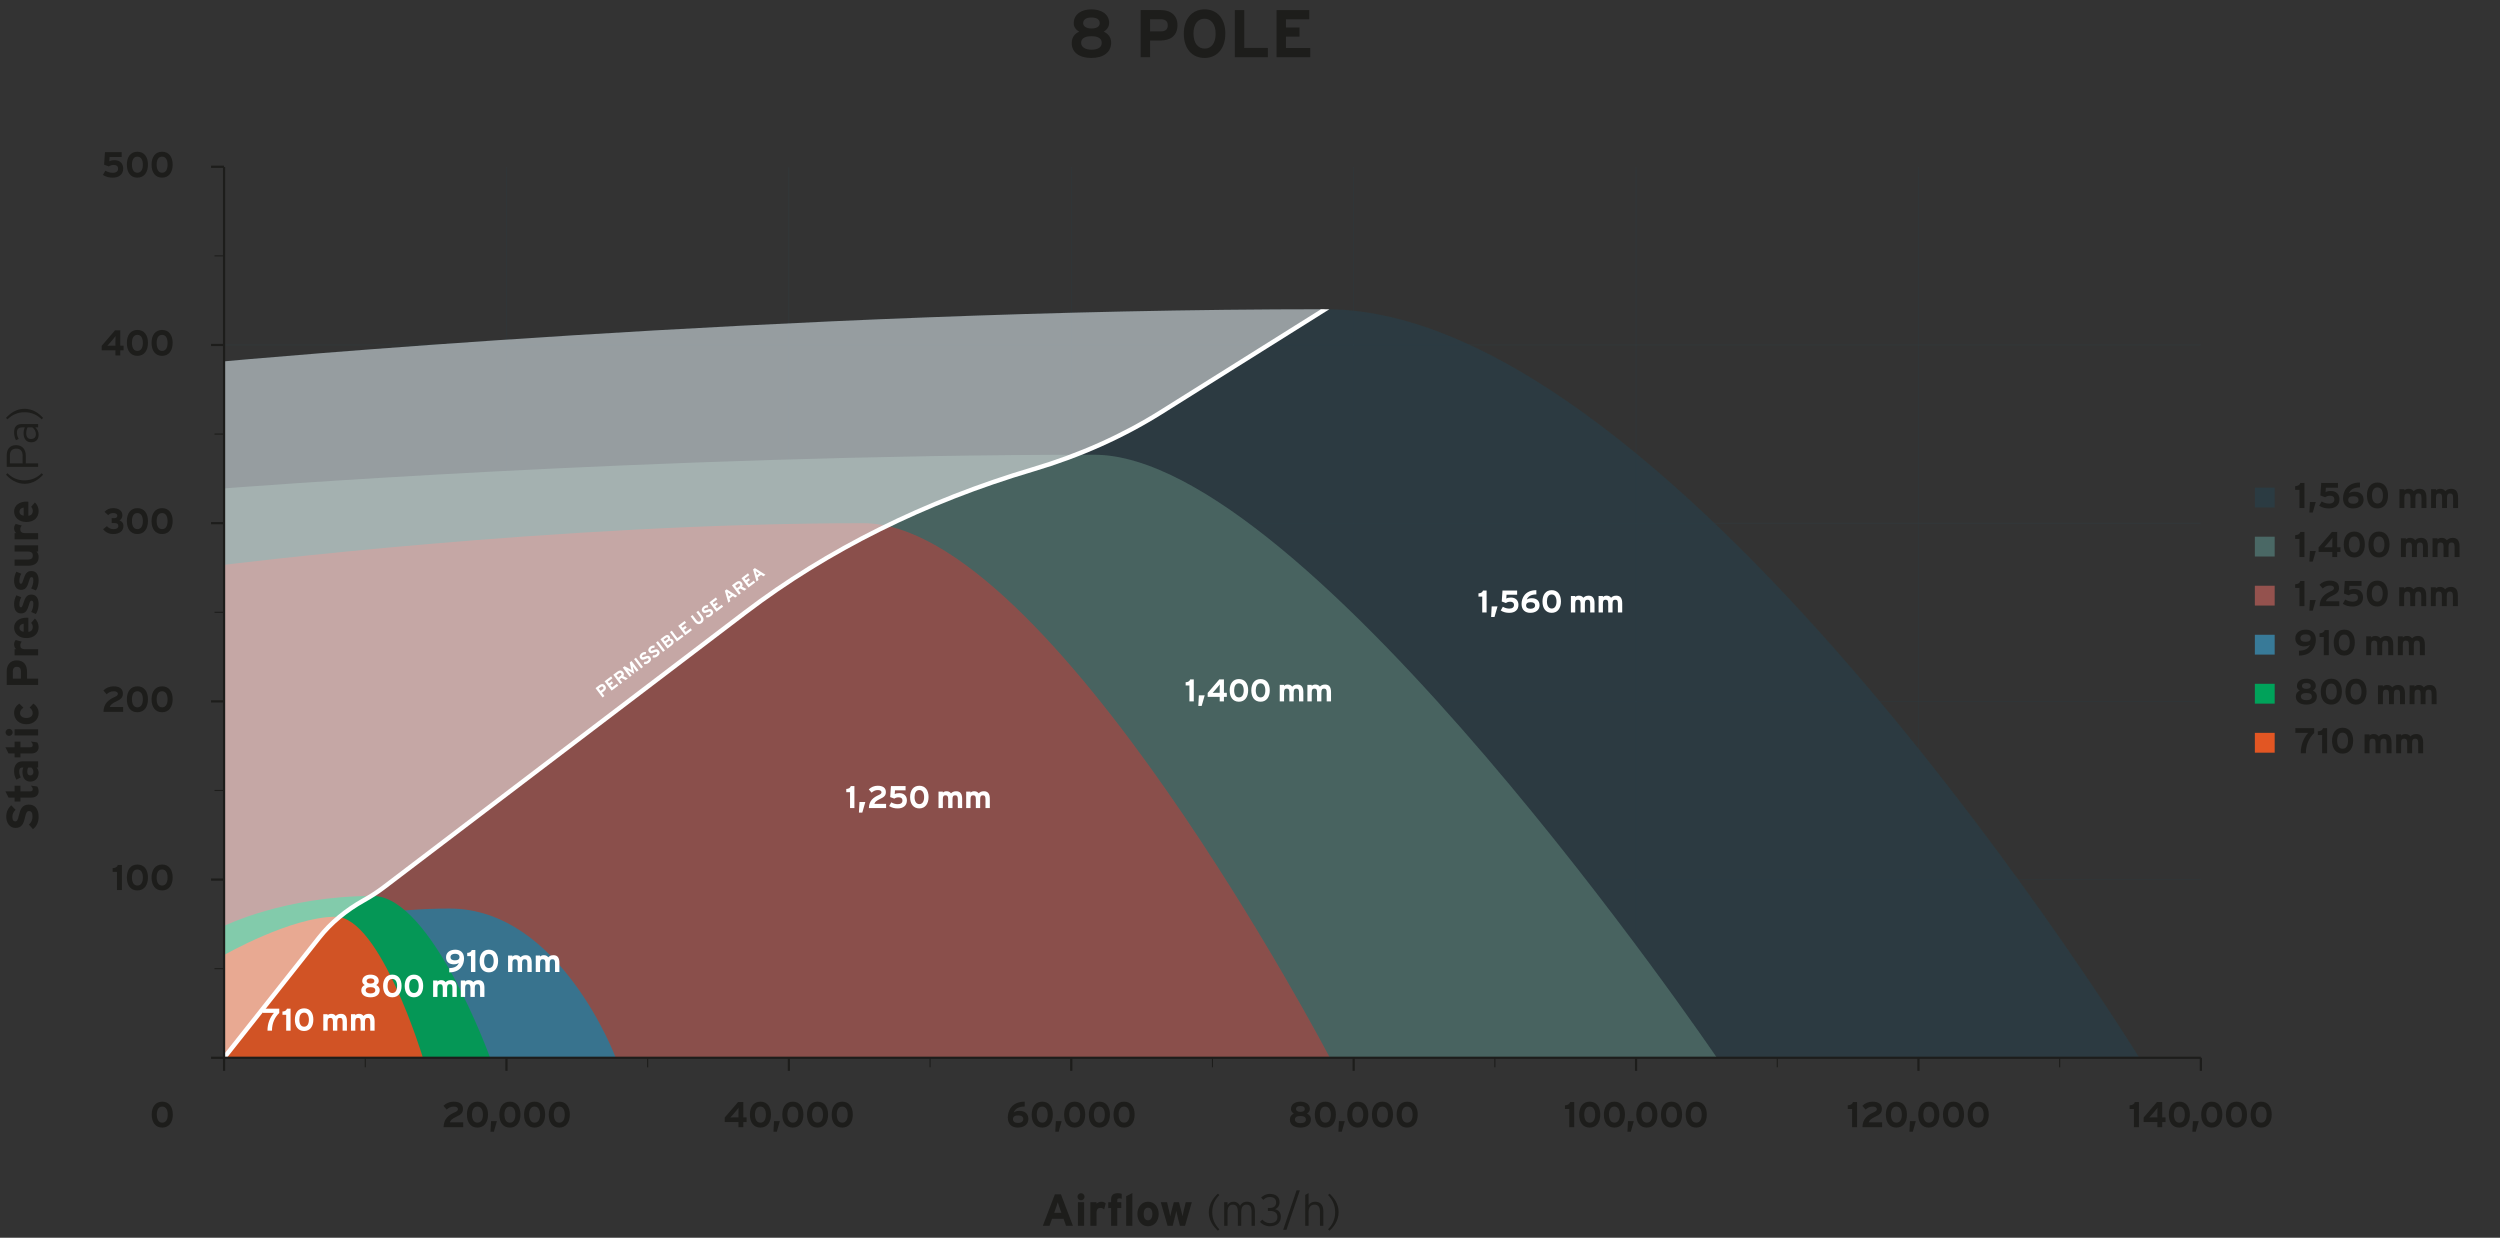 <?xml version="1.0" encoding="UTF-8"?>
<svg id="_x38_-pole" xmlns="http://www.w3.org/2000/svg" version="1.1" xmlns:xlink="http://www.w3.org/1999/xlink" viewBox="0 0 5570.78 2758">
  <rect x="0" y="0" width="5570.78" height="2758" fill="#333333" stroke="none"/>
  <!-- Generator: Adobe Illustrator 29.2.1, SVG Export Plug-In . SVG Version: 2.1.0 Build 116)  -->
  <defs>
    <style>
      .st0 {
        opacity: .9;
      }

      .st1 {
        fill: #94524e;
      }

      .st2 {
        fill: #4a6865;
      }

      .st3 {
        opacity: .75;
      }

      .st3, .st4 {
        fill: #293e47;
      }

      .st5 {
        fill: #00a25a;
      }

      .st6, .st7 {
        fill: #fff;
      }

      .st7, .st8 {
        opacity: .5;
      }

      .st9 {
        fill: none;
      }

      .st10 {
        fill: #e25623;
      }

      .st11 {
        fill: #1d1d1b;
      }

      .st12 {
        clip-path: url(#clippath);
      }

      .st13 {
        fill: #387a98;
      }
    </style>
    <clipPath id="clippath">
      <path id="_x31_5601" data-name="_x31_560" class="st9" d="M499.28,805.23s1255.57-116.16,2455.8-116.16c784.02,0,1812.1,1668,1812.1,1668H499.28V805.23Z"/>
    </clipPath>
  </defs>
  <g id="GRID" class="st8">
    <rect class="st4" x="1128.06" y="372.59" width="1" height="1984.48"/>
    <rect class="st4" x="1757.33" y="372.59" width="1" height="1984.48"/>
    <rect class="st4" x="2386.61" y="372.59" width="1" height="1984.48"/>
    <rect class="st4" x="3015.89" y="372.59" width="1" height="1984.48"/>
    <rect class="st4" x="3645.17" y="372.59" width="1" height="1984.48"/>
    <rect class="st4" x="4274.44" y="372.59" width="1" height="1984.48"/>
    <rect class="st4" x="499.28" y="1959.48" width="4404.94" height="1"/>
    <rect class="st4" x="499.28" y="768.22" width="4404.94" height="1"/>
    <rect class="st4" x="499.28" y="1165.31" width="4404.94" height="1"/>
    <rect class="st4" x="499.28" y="1562.39" width="4404.94" height="1"/>
  </g>
  <g id="VECTOR">
    <g class="st0">
      <path id="_x31_560" class="st3" d="M499.28,805.23s1255.57-116.16,2455.8-116.16c784.02,0,1812.1,1668,1812.1,1668H499.28V805.23Z"/>
      <path id="_x31_400" class="st2" d="M499.28,1088.33s948.52-75.07,1938.81-75.07c475.43,0,1387.78,1343.81,1387.78,1343.81H499.28v-1268.74Z"/>
      <path id="_x31_250" class="st1" d="M499.28,1258.67s739.39-92.86,1424.39-92.86c416.08,0,1039.75,1191.27,1039.75,1191.27H499.28v-1098.41Z"/>
      <path id="_x39_10" class="st13" d="M499.28,2110.67s255.97-86.17,502.39-86.17,370.36,332.57,370.36,332.57H499.28v-246.41Z"/>
      <path id="_x38_00" class="st5" d="M499.28,2063.33s134.13-66.84,331.97-66.84c130.43,0,260.94,360.58,260.94,360.58H499.28v-293.74Z"/>
      <path id="_x37_10" class="st10" d="M499.28,2128.15s149.38-85.33,248.73-85.33,194.39,314.25,194.39,314.25h-443.12v-228.92Z"/>
    </g>
    <g class="st12">
      <path class="st7" d="M499.28,2357.07l212.12-268c25.84-32.64,59.84-60.97,100.03-83.34h0c15.44-8.59,30-18.09,43.57-28.4l805.38-612.43c183.22-139.32,401.67-247.97,641.72-319.15h0c103.17-30.59,199.42-73.58,285.21-127.38l392.75-246.29s-1094.1-8.27-2480.79,117.34v1567.64Z"/>
      <path class="st6" d="M503.2,2360.17l-7.84-6.21,212.12-268c26.38-33.33,60.54-61.8,101.52-84.61,15.18-8.45,29.64-17.87,42.97-28.01l805.38-612.42c91.43-69.53,192.48-131.98,300.35-185.62,107.84-53.63,223.24-98.83,342.98-134.34,102.9-30.51,198.44-73.18,283.98-126.82l392.75-246.29,5.31,8.47-392.75,246.29c-86.31,54.12-182.68,97.17-286.45,127.94-240.91,71.44-456.28,178.54-640.11,318.33l-805.38,612.42c-13.71,10.42-28.56,20.11-44.16,28.79-39.83,22.17-72.98,49.78-98.54,82.08l-212.12,268Z"/>
      <g>
        <path class="st6" d="M1348.21,1527.68c3.63,4.82,1.94,9.26-2.37,12.51l-4.58,3.45,5.56,7.38-4.16,3.14-15.68-20.82,9.1-6.86c3.93-2.96,8.8-3.22,12.14,1.21ZM1343.99,1531c-1.37-1.81-3.18-1.75-5.03-.36l-4.79,3.61,4.03,5.35,4.85-3.65c1.93-1.46,2.3-3.13.94-4.95Z"/>
        <path class="st6" d="M1377.77,1527.7l-14.9,11.22-15.68-20.82,14.45-10.88,3.07,4.07-10.29,7.75,2.71,3.6,5.98-4.5,3.05,4.04-5.98,4.5,3.79,5.03,10.74-8.09,3.07,4.07Z"/>
        <path class="st6" d="M1399.06,1511.67l-4.79,3.61-9.36-4.7-4.19,3.16,5.65,7.49-4.16,3.14-15.68-20.82,9.69-7.3c3.93-2.96,8.8-3.23,12.14,1.21,2.35,3.12,2.49,6.09.63,9.13l10.08,5.09ZM1384.13,1500.76c-1.41-1.87-3.12-1.79-4.97-.41l-5.44,4.1,4.03,5.35,5.44-4.1c1.93-1.46,2.3-3.13.94-4.95Z"/>
        <path class="st6" d="M1422.91,1493.7l-4.16,3.14-5.76-7.64c-.85-1.13-2.79-3.82-3.39-4.62.28,1,.78,2.96,1.14,4.55l2.74,12.43-11.19-6.07c-1.43-.79-3.18-1.8-4.06-2.35.6.8,2.66,3.4,3.51,4.54l5.76,7.64-4.07,3.07-15.68-20.82,4.02-3.02,11.44,6.16c1.41.76,3.22,1.86,4.05,2.4-.31-.97-.86-2.94-1.22-4.53l-2.91-12.59,4.1-3.09,15.68,20.82Z"/>
        <path class="st6" d="M1432.72,1486.31l-4.16,3.14-15.68-20.82,4.16-3.14,15.68,20.82Z"/>
        <path class="st6" d="M1448.87,1464.26c2.98,3.96,2.5,8.51-3.18,12.79-3.48,2.62-7.61,3.45-10.93,2.32l.99-4.94c2.73.6,5.12-.13,7.12-1.63,2.47-1.86,3.11-3.42,1.93-4.99-1.01-1.34-2.17-1.4-6.77.67-4.51,2-8.1,2.79-11.19-1.31-2.84-3.78-1.26-8.6,2.84-11.7,3.24-2.44,6.54-3.02,10.05-2.44l-.81,5.18c-2.37-.36-4.44-.01-6.34,1.42-2.23,1.68-2.26,3.19-1.56,4.11.99,1.31,2.19,1.05,6.07-.66,3.88-1.71,8.39-3.34,11.8,1.18Z"/>
        <path class="st6" d="M1468.08,1449.8c2.98,3.96,2.5,8.51-3.18,12.79-3.48,2.62-7.61,3.45-10.93,2.32l.99-4.94c2.73.6,5.12-.13,7.12-1.63,2.47-1.86,3.11-3.42,1.93-4.99-1.01-1.34-2.17-1.4-6.77.67-4.51,2-8.1,2.79-11.19-1.31-2.84-3.78-1.26-8.61,2.84-11.7,3.24-2.44,6.54-3.01,10.05-2.44l-.81,5.18c-2.37-.36-4.44-.01-6.34,1.42-2.23,1.68-2.26,3.19-1.56,4.11.99,1.31,2.19,1.05,6.08-.66s8.39-3.34,11.8,1.18Z"/>
        <path class="st6" d="M1481.69,1449.43l-4.16,3.14-15.68-20.82,4.16-3.14,15.68,20.82Z"/>
        <path class="st6" d="M1499.14,1425.75c3.29,4.37,2.12,8.94-2.34,12.3l-9.46,7.12-15.68-20.82,9.55-7.19c4.04-3.05,8.06-3.04,10.75.53,1.34,1.79,1.59,3.84.85,5.7,2.23-.51,4.62.06,6.34,2.36ZM1487.98,1421.2c-.99-1.31-2.24-1.43-4.06-.07l-5.29,3.99,2.98,3.96,5.5-4.14c1.72-1.3,1.74-2.57.87-3.73ZM1494.9,1429.04c-1.34-1.79-2.97-1.96-4.99-.44l-5.53,4.17,4.05,5.38,5.53-4.17c2.02-1.52,2.17-3.31.94-4.95Z"/>
        <path class="st6" d="M1523.05,1418.27l-14.6,11-15.68-20.82,4.16-3.14,12.59,16.71,10.44-7.86,3.09,4.1Z"/>
        <path class="st6" d="M1541.79,1404.16l-14.9,11.22-15.68-20.82,14.45-10.88,3.07,4.07-10.29,7.75,2.71,3.6,5.98-4.5,3.05,4.04-5.98,4.5,3.79,5.03,10.74-8.09,3.07,4.07Z"/>
        <path class="st6" d="M1564.63,1372.55c4.55,6.04,4.02,11.89-1.28,15.88-5.03,3.79-10.97,2.95-15.54-3.12l-8.8-11.69,4.16-3.14,8.76,11.63c2.51,3.33,5.71,4.23,8.35,2.24,2.65-1.99,2.74-5.28.23-8.61l-8.8-11.69,4.16-3.14,8.76,11.63Z"/>
        <path class="st6" d="M1587.26,1360.03c2.98,3.96,2.5,8.51-3.18,12.79-3.48,2.62-7.61,3.45-10.93,2.32l.99-4.94c2.73.6,5.12-.13,7.12-1.63,2.47-1.86,3.11-3.42,1.93-4.99-1.01-1.34-2.17-1.4-6.77.67-4.51,2-8.1,2.79-11.19-1.31-2.84-3.78-1.26-8.61,2.84-11.7,3.24-2.44,6.54-3.01,10.05-2.44l-.81,5.18c-2.37-.36-4.44-.01-6.34,1.42-2.23,1.68-2.26,3.19-1.56,4.12.99,1.31,2.19,1.05,6.07-.66,3.88-1.71,8.39-3.34,11.8,1.18Z"/>
        <path class="st6" d="M1611.31,1351.8l-14.9,11.22-15.68-20.82,14.45-10.88,3.07,4.07-10.29,7.75,2.71,3.6,5.98-4.5,3.05,4.04-5.98,4.5,3.79,5.03,10.74-8.09,3.07,4.07Z"/>
        <path class="st6" d="M1642.8,1328.08l-4.58,3.45-5.13-3.41-7.61,5.73,1.86,5.87-4.46,3.36-7.71-26.82,4.04-3.04,23.59,14.86ZM1628.68,1325.24l-4.18-2.77c-1.33-.9-2.69-1.84-3.48-2.46.37.93.9,2.49,1.4,4.03l1.51,4.79,4.76-3.58Z"/>
        <path class="st6" d="M1663.53,1312.47l-4.79,3.61-9.36-4.7-4.19,3.16,5.65,7.49-4.16,3.13-15.68-20.82,9.69-7.3c3.93-2.96,8.8-3.23,12.14,1.21,2.35,3.12,2.49,6.09.63,9.13l10.08,5.09ZM1648.6,1301.57c-1.41-1.87-3.12-1.79-4.97-.41l-5.44,4.1,4.03,5.35,5.44-4.1c1.93-1.46,2.3-3.13.94-4.95Z"/>
        <path class="st6" d="M1682.79,1297.96l-14.9,11.22-15.68-20.82,14.45-10.89,3.07,4.08-10.29,7.75,2.71,3.6,5.98-4.5,3.05,4.04-5.98,4.5,3.79,5.03,10.74-8.09,3.07,4.07Z"/>
        <path class="st6" d="M1705.66,1280.74l-4.58,3.45-5.13-3.41-7.61,5.73,1.86,5.87-4.46,3.36-7.71-26.82,4.04-3.05,23.59,14.86ZM1691.54,1277.9l-4.18-2.77c-1.33-.91-2.69-1.84-3.48-2.46.38.93.9,2.49,1.4,4.03l1.51,4.79,4.76-3.58Z"/>
      </g>
    </g>
    <g>
      <path class="st6" d="M622.29,2257.11c-9.94,9.73-16.24,22.61-16.24,39.55h-10.01c0-15.89,5.32-29.26,14.42-39.7h-24.92v-9.31h36.75v9.45Z"/>
      <path class="st6" d="M647.49,2296.66h-9.73v-35.42h-8.4v-7.21c5.46-.28,9.03-2.31,10.01-6.37h8.12v49.01Z"/>
      <path class="st6" d="M698.24,2272.02c0,14.91-7.28,25.41-20.65,25.41s-20.51-10.36-20.51-25.27,7.21-25.27,20.58-25.27,20.58,10.22,20.58,25.13ZM688.3,2272.16c0-8.75-3.22-15.68-10.71-15.68s-10.57,6.79-10.57,15.54,3.15,15.82,10.64,15.82,10.64-6.93,10.64-15.68Z"/>
      <path class="st6" d="M773.07,2296.66h-9.66v-19.88c0-6.58-1.89-8.54-5.88-8.54s-5.95,1.96-5.95,8.33v20.09h-9.66v-19.88c0-6.58-1.89-8.54-5.88-8.54s-5.95,1.96-5.95,8.33v20.09h-9.66v-36.75h9.66v2.45c1.68-1.75,4.2-3.22,8.05-3.22,4.69,0,7.42,1.33,10.15,4.69,2.52-2.59,5.6-4.69,11.69-4.69,9.38,0,13.09,6.44,13.09,16.8v20.72Z"/>
      <path class="st6" d="M834.74,2296.66h-9.66v-19.88c0-6.58-1.89-8.54-5.88-8.54s-5.95,1.96-5.95,8.33v20.09h-9.66v-19.88c0-6.58-1.89-8.54-5.88-8.54s-5.95,1.96-5.95,8.33v20.09h-9.66v-36.75h9.66v2.45c1.68-1.75,4.2-3.22,8.05-3.22,4.69,0,7.42,1.33,10.15,4.69,2.52-2.59,5.6-4.69,11.69-4.69,9.38,0,13.09,6.44,13.09,16.8v20.72Z"/>
    </g>
    <g>
      <path class="st6" d="M846.09,2206.36c0,9.87-7.84,15.96-20.51,15.96s-20.51-5.81-20.51-15.47c0-6.79,4.06-10.29,7.77-11.9-3.5-1.89-5.67-4.97-5.67-8.61,0-9.66,8.12-14.56,18.41-14.56,9.66,0,18.41,4.55,18.41,14.14,0,3.5-1.89,6.93-5.67,9.03,3.78,1.75,7.77,5.18,7.77,11.41ZM836.29,2206.71c0-4.48-3.29-7-10.71-7s-10.71,2.73-10.71,6.93c0,4.48,4.48,7.07,10.71,7.07,6.72,0,10.71-2.52,10.71-7ZM834.19,2186.13c0-3.15-2.17-5.88-8.61-5.88-6.09,0-8.61,2.66-8.61,5.81s2.94,5.6,8.61,5.6c6.02,0,8.61-2.31,8.61-5.53Z"/>
      <path class="st6" d="M894.81,2196.91c0,14.91-7.28,25.41-20.65,25.41s-20.51-10.36-20.51-25.27,7.21-25.27,20.58-25.27,20.58,10.22,20.58,25.13ZM884.87,2197.05c0-8.75-3.22-15.68-10.71-15.68s-10.57,6.79-10.57,15.54,3.15,15.82,10.64,15.82,10.64-6.93,10.64-15.68Z"/>
      <path class="st6" d="M942.97,2196.91c0,14.91-7.28,25.41-20.65,25.41s-20.51-10.36-20.51-25.27,7.21-25.27,20.58-25.27,20.58,10.22,20.58,25.13ZM933.03,2197.05c0-8.75-3.22-15.68-10.71-15.68s-10.57,6.79-10.57,15.54,3.15,15.82,10.64,15.82,10.64-6.93,10.64-15.68Z"/>
      <path class="st6" d="M1017.8,2221.55h-9.66v-19.88c0-6.58-1.89-8.54-5.88-8.54s-5.95,1.96-5.95,8.33v20.09h-9.66v-19.88c0-6.58-1.89-8.54-5.88-8.54s-5.95,1.96-5.95,8.33v20.09h-9.66v-36.75h9.66v2.45c1.68-1.75,4.2-3.22,8.05-3.22,4.69,0,7.42,1.33,10.15,4.69,2.52-2.59,5.6-4.69,11.69-4.69,9.38,0,13.09,6.44,13.09,16.8v20.72Z"/>
      <path class="st6" d="M1079.47,2221.55h-9.66v-19.88c0-6.58-1.89-8.54-5.88-8.54s-5.95,1.96-5.95,8.33v20.09h-9.66v-19.88c0-6.58-1.89-8.54-5.88-8.54s-5.95,1.96-5.95,8.33v20.09h-9.66v-36.75h9.66v2.45c1.68-1.75,4.2-3.22,8.05-3.22,4.69,0,7.42,1.33,10.15,4.69,2.52-2.59,5.6-4.69,11.69-4.69,9.38,0,13.09,6.44,13.09,16.8v20.72Z"/>
    </g>
    <g>
      <path class="st6" d="M1034.02,2136c0,12.88-7.56,30.73-32.97,30.73v-9.52c11.34,0,18.55-3.99,21.35-11.48-3.15,2.1-6.23,3.08-11.2,3.08-9.73,0-17.29-4.97-17.29-15.82s9.1-16.8,20.65-16.8c10.92,0,19.46,6.09,19.46,19.81ZM1023.87,2132.57c0-4.55-3.36-7.28-9.73-7.28s-10.29,2.8-10.29,7.35c0,4.97,3.64,7.28,9.8,7.28,6.65,0,10.22-2.24,10.22-7.35Z"/>
      <path class="st6" d="M1059.22,2165.96h-9.73v-35.42h-8.4v-7.21c5.46-.28,9.03-2.31,10.01-6.37h8.12v49Z"/>
      <path class="st6" d="M1109.97,2141.32c0,14.91-7.28,25.41-20.65,25.41s-20.51-10.36-20.51-25.27,7.21-25.27,20.58-25.27,20.58,10.22,20.58,25.13ZM1100.03,2141.46c0-8.75-3.22-15.68-10.71-15.68s-10.57,6.79-10.57,15.54,3.15,15.82,10.64,15.82,10.64-6.93,10.64-15.68Z"/>
      <path class="st6" d="M1184.8,2165.96h-9.66v-19.88c0-6.58-1.89-8.54-5.88-8.54s-5.95,1.96-5.95,8.33v20.09h-9.66v-19.88c0-6.58-1.89-8.54-5.88-8.54s-5.95,1.96-5.95,8.33v20.09h-9.66v-36.75h9.66v2.45c1.68-1.75,4.2-3.22,8.05-3.22,4.69,0,7.42,1.33,10.15,4.69,2.52-2.59,5.6-4.69,11.69-4.69,9.38,0,13.09,6.44,13.09,16.8v20.72Z"/>
      <path class="st6" d="M1246.47,2165.96h-9.66v-19.88c0-6.58-1.89-8.54-5.88-8.54s-5.95,1.96-5.95,8.33v20.09h-9.66v-19.88c0-6.58-1.89-8.54-5.88-8.54s-5.95,1.96-5.95,8.33v20.09h-9.66v-36.75h9.66v2.45c1.68-1.75,4.2-3.22,8.05-3.22,4.69,0,7.42,1.33,10.15,4.69,2.52-2.59,5.6-4.69,11.69-4.69,9.38,0,13.09,6.44,13.09,16.8v20.72Z"/>
    </g>
    <g>
      <path class="st6" d="M1903.88,1800.65h-9.73v-35.42h-8.4v-7.21c5.46-.28,9.03-2.31,10.01-6.37h8.12v49Z"/>
      <path class="st6" d="M1928.2,1787.13l-6.72,23.6h-7.52l1.2-23.6h13.04Z"/>
      <path class="st6" d="M1974.5,1800.65h-38.36c.28-16.8,10.57-24.08,22.54-29.33,4.2-1.82,5.53-3.78,5.53-5.88,0-2.52-2.17-4.97-8.05-4.97s-10.5,2.59-13.93,5.88l-6.3-7.35c5.18-5.25,12.11-8.12,19.88-8.12,11.62,0,18.2,4.69,18.2,14.07,0,7.91-4.27,11.34-12.6,15.19-8.68,3.99-12.04,7.28-12.95,11.06h26.04v9.45Z"/>
      <path class="st6" d="M2020.84,1783.57c0,11.76-8.4,17.85-20.44,17.85-7.07,0-12.95-1.4-19.11-5.25l4.76-8.33c4.55,2.59,9.38,4.13,14.35,4.13,6.65,0,10.5-2.8,10.5-8.05s-3.71-7.28-8.33-7.28-7.35,1.33-9.66,2.94l-9.31-3.43,1.68-24.5h32.62v9.45h-23.59l-.56,8.47c2.73-1.47,5.67-2.24,10.29-2.24,10.99,0,16.8,7,16.8,16.24Z"/>
      <path class="st6" d="M2069.14,1776.01c0,14.91-7.28,25.41-20.65,25.41s-20.51-10.36-20.51-25.27,7.21-25.27,20.58-25.27,20.58,10.22,20.58,25.13ZM2059.2,1776.15c0-8.75-3.22-15.68-10.71-15.68s-10.57,6.79-10.57,15.54,3.15,15.82,10.64,15.82,10.64-6.93,10.64-15.68Z"/>
      <path class="st6" d="M2143.97,1800.65h-9.66v-19.88c0-6.58-1.89-8.54-5.88-8.54s-5.95,1.96-5.95,8.33v20.09h-9.66v-19.88c0-6.58-1.89-8.54-5.88-8.54s-5.95,1.96-5.95,8.33v20.09h-9.66v-36.75h9.66v2.45c1.68-1.75,4.2-3.22,8.05-3.22,4.69,0,7.42,1.33,10.15,4.69,2.52-2.59,5.6-4.69,11.69-4.69,9.38,0,13.09,6.44,13.09,16.8v20.72Z"/>
      <path class="st6" d="M2205.64,1800.65h-9.66v-19.88c0-6.58-1.89-8.54-5.88-8.54s-5.95,1.96-5.95,8.33v20.09h-9.66v-19.88c0-6.58-1.89-8.54-5.88-8.54s-5.95,1.96-5.95,8.33v20.09h-9.66v-36.75h9.66v2.45c1.68-1.75,4.2-3.22,8.05-3.22,4.69,0,7.42,1.33,10.15,4.69,2.52-2.59,5.6-4.69,11.69-4.69,9.38,0,13.09,6.44,13.09,16.8v20.72Z"/>
    </g>
    <g>
      <path class="st6" d="M2660.13,1562.89h-9.73v-35.42h-8.4v-7.21c5.46-.28,9.03-2.31,10.01-6.37h8.12v49Z"/>
      <path class="st6" d="M2684.46,1549.37l-6.72,23.6h-7.52l1.2-23.6h13.04Z"/>
      <path class="st6" d="M2733.76,1552.88h-6.44v10.01h-9.45v-10.01h-26.81v-8.82l25.97-30.17h10.29v29.89h6.44v9.1ZM2718.08,1525.09c-.91,1.26-2.73,3.64-4.34,5.53l-7,8.19c-1.54,1.82-3.57,4.06-4.62,5.11,1.68,0,6.93-.14,9.73-.14h6.02v-7.98c0-2.8.21-8.89.21-10.71Z"/>
      <path class="st6" d="M2781.29,1538.25c0,14.91-7.28,25.41-20.65,25.41s-20.51-10.36-20.51-25.27,7.21-25.27,20.58-25.27,20.58,10.22,20.58,25.13ZM2771.35,1538.39c0-8.75-3.22-15.68-10.71-15.68s-10.57,6.79-10.57,15.54,3.15,15.82,10.64,15.82,10.64-6.93,10.64-15.68Z"/>
      <path class="st6" d="M2829.45,1538.25c0,14.91-7.28,25.41-20.65,25.41s-20.51-10.36-20.51-25.27,7.21-25.27,20.58-25.27,20.58,10.22,20.58,25.13ZM2819.51,1538.39c0-8.75-3.22-15.68-10.71-15.68s-10.57,6.79-10.57,15.54,3.15,15.82,10.64,15.82,10.64-6.93,10.64-15.68Z"/>
      <path class="st6" d="M2904.28,1562.89h-9.66v-19.88c0-6.58-1.89-8.54-5.88-8.54s-5.95,1.96-5.95,8.33v20.09h-9.66v-19.88c0-6.58-1.89-8.54-5.88-8.54s-5.95,1.96-5.95,8.33v20.09h-9.66v-36.75h9.66v2.45c1.68-1.75,4.2-3.22,8.05-3.22,4.69,0,7.42,1.33,10.15,4.69,2.52-2.59,5.6-4.69,11.69-4.69,9.38,0,13.09,6.44,13.09,16.8v20.72Z"/>
      <path class="st6" d="M2965.95,1562.89h-9.66v-19.88c0-6.58-1.89-8.54-5.88-8.54s-5.95,1.96-5.95,8.33v20.09h-9.66v-19.88c0-6.58-1.89-8.54-5.88-8.54s-5.95,1.96-5.95,8.33v20.09h-9.66v-36.75h9.66v2.45c1.68-1.75,4.2-3.22,8.05-3.22,4.69,0,7.42,1.33,10.15,4.69,2.52-2.59,5.6-4.69,11.69-4.69,9.38,0,13.09,6.44,13.09,16.8v20.72Z"/>
    </g>
    <g>
      <path class="st6" d="M3312.6,1364.83h-9.73v-35.42h-8.4v-7.21c5.46-.28,9.03-2.31,10.01-6.37h8.12v49Z"/>
      <path class="st6" d="M3336.93,1351.31l-6.72,23.6h-7.52l1.2-23.6h13.04Z"/>
      <path class="st6" d="M3383.58,1347.75c0,11.76-8.4,17.85-20.44,17.85-7.07,0-12.95-1.4-19.11-5.25l4.76-8.33c4.55,2.59,9.38,4.13,14.35,4.13,6.65,0,10.5-2.8,10.5-8.05s-3.71-7.28-8.33-7.28-7.35,1.33-9.66,2.94l-9.31-3.43,1.68-24.5h32.62v9.45h-23.59l-.56,8.47c2.73-1.47,5.67-2.24,10.29-2.24,10.99,0,16.8,7,16.8,16.24Z"/>
      <path class="st6" d="M3430.62,1348.8c0,10.92-9.1,16.8-20.65,16.8-10.92,0-19.46-6.09-19.46-19.81,0-12.88,7.56-30.73,32.97-30.73v9.52c-11.34,0-18.55,3.99-21.35,11.48,3.15-2.1,6.23-3.08,11.2-3.08,9.73,0,17.29,4.97,17.29,15.82ZM3420.67,1349.15c0-4.97-3.64-7.28-9.8-7.28-6.65,0-10.22,2.24-10.22,7.35,0,4.55,3.36,7.28,9.73,7.28s10.29-2.8,10.29-7.35Z"/>
      <path class="st6" d="M3478.29,1340.19c0,14.91-7.28,25.41-20.65,25.41s-20.51-10.36-20.51-25.27,7.21-25.27,20.58-25.27,20.58,10.22,20.58,25.13ZM3468.34,1340.33c0-8.75-3.22-15.68-10.71-15.68s-10.57,6.79-10.57,15.54,3.15,15.82,10.64,15.82,10.64-6.93,10.64-15.68Z"/>
      <path class="st6" d="M3553.12,1364.83h-9.66v-19.88c0-6.58-1.89-8.54-5.88-8.54s-5.95,1.96-5.95,8.33v20.09h-9.66v-19.88c0-6.58-1.89-8.54-5.88-8.54s-5.95,1.96-5.95,8.33v20.09h-9.66v-36.75h9.66v2.45c1.68-1.75,4.2-3.22,8.05-3.22,4.69,0,7.42,1.33,10.15,4.69,2.52-2.59,5.6-4.69,11.69-4.69,9.38,0,13.09,6.44,13.09,16.8v20.72Z"/>
      <path class="st6" d="M3614.79,1364.83h-9.66v-19.88c0-6.58-1.89-8.54-5.88-8.54s-5.95,1.96-5.95,8.33v20.09h-9.66v-19.88c0-6.58-1.89-8.54-5.88-8.54s-5.95,1.96-5.95,8.33v20.09h-9.66v-36.75h9.66v2.45c1.68-1.75,4.2-3.22,8.05-3.22,4.69,0,7.42,1.33,10.15,4.69,2.52-2.59,5.6-4.69,11.69-4.69,9.38,0,13.09,6.44,13.09,16.8v20.72Z"/>
    </g>
  </g>
  <g id="AXES">
    <g>
      <path class="st11" d="M2390.76,2731.4h-15.4l-5.5-15.6h-25.6l-5.5,15.6h-15l26.8-70h13.6l26.6,70ZM2365.06,2702.5l-4.5-12.7c-1.4-4.1-2.8-8.3-3.5-10.9-.7,2.6-2.1,6.8-3.5,10.9l-4.5,12.7h16Z"/>
      <path class="st11" d="M2416.75,2666.7c0,4.3-3.6,7.9-7.9,7.9s-7.9-3.6-7.9-7.9,3.6-7.9,7.9-7.9,7.9,3.6,7.9,7.9ZM2415.75,2731.4h-13.8v-52.5h13.8v52.5Z"/>
      <path class="st11" d="M2463.96,2681.5l-3.6,13.5c-2.2-2-4.9-3.4-8-3.4-5.4,0-8.9,2.3-8.9,11.4v28.4h-13.8v-52.5h13.8v3.5c2.4-2.5,5.9-4.6,10.8-4.6,4.5,0,7.9,1.8,9.7,3.7Z"/>
      <path class="st11" d="M2499.55,2671.4c-1.4-.7-2.8-1.1-4.8-1.1-4.1,0-5.1,1.3-5.1,4.2v4.4h8.9v13h-8.9v39.5h-13.8v-39.5h-6.3v-13h6.3v-6.3c0-9.8,5.4-13.8,15-13.8,3.4,0,6.3.5,8.7,1.5v11.1Z"/>
      <path class="st11" d="M2523.25,2731.4h-13.8v-66l13.8-6.9v72.9Z"/>
      <path class="st11" d="M2581.96,2705.2c0,16.1-10.1,27.3-23.8,27.3s-23.7-11.2-23.7-27.3,10-27.4,23.7-27.4,23.8,11.3,23.8,27.4ZM2567.95,2705.2c0-8-3.2-14.1-9.8-14.1s-9.7,6-9.7,14.1,3.1,14,9.7,14,9.8-6.7,9.8-14Z"/>
      <path class="st11" d="M2655.76,2678.9l-15.1,52.5h-11.5l-5.2-20.6c-1-4.1-2.4-9.9-2.8-12.4-.4,2.5-1.8,8.3-2.8,12.4l-5.2,20.6h-11.5l-15.1-52.5h14l4.6,19.4c.9,4,2.1,9.5,2.5,12,.4-2.6,1.7-7.9,2.8-12l5.2-19.4h11.4l5.2,19.4c1.1,4.1,2.4,9.4,2.8,12,.4-2.5,1.6-8,2.5-12l4.6-19.4h13.6Z"/>
      <path class="st11" d="M2717.15,2739.3l-3.3,3.1c-10.1-9.2-20.3-22.7-20.3-41s10.2-32.4,20.3-41.6l3.3,3.1c-9.5,9.8-15.9,21.7-15.9,38s6.4,28.6,15.9,38.4Z"/>
      <path class="st11" d="M2796.35,2731.4h-7.5v-30.7c0-12-3.7-16.4-11.3-16.4-7.1,0-11.7,4.8-11.7,16.4v30.7h-7.5v-30.7c0-12-4-16.4-11.3-16.4s-11.7,4.8-11.7,16.4v30.7h-7.5v-52.5h7.5v6.4c2.7-4.5,7.1-7.5,13.3-7.5,7.4,0,11.9,4,14.4,9,3.1-5,7.4-9,15.9-9,10.7,0,17.4,6.3,17.4,21.6v32Z"/>
      <path class="st11" d="M2854.15,2711.3c0,13.3-9.5,21.2-24.9,21.2-8.9,0-17.2-4.6-21.7-9.7l5.2-5.2c4.4,4.7,10.1,7.9,16.9,7.9,11.4,0,16.8-5,16.8-14s-6.7-13.2-16.6-13.2h-4.6v-6.7h4.8c9.1,0,13.5-5,13.5-12.4,0-6.7-3.7-11.9-14.4-11.9-5.9,0-10.6,2.7-14.1,6.4l-4.9-5c4-4.2,10.8-8.4,19.2-8.4,12.3,0,21.9,5.9,21.9,17.9,0,8.5-3.9,13.3-9.9,16.4,6.8,1.5,12.8,6.4,12.8,16.7Z"/>
      <path class="st11" d="M2896.55,2652.4l-29.9,88.01h-7.4l29.9-88.01h7.4Z"/>
      <path class="st11" d="M2948.85,2731.4h-7.5v-30.7c0-11.3-4-16.4-12.4-16.4-7.3,0-13,4.9-13,16.4v30.7h-7.5v-68.7l7.5-4.2v26.8c3-4.4,7.9-7.5,14.5-7.5,11.1,0,18.4,6.5,18.4,21.6v32Z"/>
      <path class="st11" d="M2982.85,2700.8c0,19.1-10.2,32.4-20.3,41.6l-3.3-3.1c9.5-9.8,15.9-21.7,15.9-38s-6.4-28.6-15.9-38.4l3.3-3.1c10.1,9.2,20.3,22.7,20.3,41Z"/>
    </g>
    <g>
      <path class="st11" d="M2476.02,94.95c0,21.15-16.8,34.2-43.95,34.2s-43.95-12.45-43.95-33.15c0-14.55,8.7-22.05,16.65-25.5-7.5-4.05-12.15-10.65-12.15-18.45,0-20.7,17.4-31.2,39.45-31.2,20.7,0,39.45,9.75,39.45,30.3,0,7.5-4.05,14.85-12.15,19.35,8.1,3.75,16.65,11.1,16.65,24.45ZM2455.02,95.7c0-9.6-7.05-15-22.95-15s-22.95,5.85-22.95,14.85c0,9.6,9.6,15.15,22.95,15.15,14.4,0,22.95-5.4,22.95-15ZM2450.52,51.6c0-6.75-4.65-12.6-18.45-12.6-13.05,0-18.45,5.7-18.45,12.45s6.3,12,18.45,12c12.9,0,18.45-4.95,18.45-11.85Z"/>
      <path class="st11" d="M2623.77,55.8c0,24.3-16.2,34.5-37.95,34.5h-23.1v37.2h-21V22.5h45.9c19.8,0,36.15,10.95,36.15,33.3ZM2602.17,56.25c0-9.15-6-13.35-15.3-13.35h-24.15v27h24.45c9.75,0,15-4.5,15-13.65Z"/>
      <path class="st11" d="M2730.42,74.85c0,33.9-19.05,54.3-46.35,54.3s-46.2-20.1-46.2-54,19.05-54.3,46.5-54.3,46.05,20.1,46.05,54ZM2708.82,75.15c0-21.3-10.2-33.45-24.9-33.45s-24.45,11.85-24.45,33.15,10.2,33.45,24.9,33.45,24.45-11.85,24.45-33.15Z"/>
      <path class="st11" d="M2825.22,127.5h-73.65V22.5h21v84.3h52.65v20.7Z"/>
      <path class="st11" d="M2919.72,127.5h-75.15V22.5h72.9v20.55h-51.9v18.15h30.15v20.4h-30.15v25.35h54.15v20.55Z"/>
    </g>
    <g>
      <path class="st11" d="M63.8,1792.88c13.3,0,22.3,8.4,22.3,27.5,0,11.7-4.9,21.9-12.7,27.2l-9-10.1c5.7-4.9,8-11.2,8-17.9,0-8.3-2.3-12.2-7.6-12.2-4.5,0-6.5,2.4-9.5,15.6-3,12.9-7.1,21.9-20.9,21.9-12.7,0-20.5-11.2-20.5-25,0-10.9,4.1-18.9,11-25.5l9.8,10.1c-4.6,4.5-7.2,9.5-7.2,15.9,0,7.5,3.2,10,6.3,10,4.4,0,5.8-3,8.4-14.1,2.6-11.1,6.4-23.4,21.6-23.4Z"/>
      <path class="st11" d="M68.9,1750.58l14,2c1.8,2.3,3.2,6.4,3.2,10.7,0,8.5-6.6,14-15.8,14h-24.8v8.8h-13v-8.8h-13.5l-6.9-13.8h20.4v-12.6h13v12.6h21.1c5,0,6.3-1.8,6.3-5.1,0-2.5-1.1-4.4-4-7.8Z"/>
      <path class="st11" d="M85,1696.48v13.8h-3.5c2.6,2.5,4.6,6.9,4.6,11.8,0,9.8-6,19.6-18.7,19.6-11.6,0-17.4-9.4-17.4-21.3,0-4.8,1-7.9,2.1-10.1h-2.6c-3.7,0-6.7,2.5-6.7,7.5,0,6.3.9,9.6,3.5,14.4l-9.6,5.3c-3.5-6.1-5.3-11.2-5.3-19.7,0-12.7,6.6-21.3,18.4-21.3h35.2ZM69.6,1710.28h-6.6c-1.5,2.4-2.2,4.7-2.2,9.6,0,5.2,2.4,8,6.6,8,3.7,0,7-2.1,7-8,0-4.5-2.3-8.1-4.8-9.6Z"/>
      <path class="st11" d="M68.9,1652.28l14,2c1.8,2.3,3.2,6.4,3.2,10.7,0,8.5-6.6,14-15.8,14h-24.8v8.8h-13v-8.8h-13.5l-6.9-13.8h20.4v-12.6h13v12.6h21.1c5,0,6.3-1.8,6.3-5.1,0-2.5-1.1-4.4-4-7.8Z"/>
      <path class="st11" d="M20.29,1624.08c4.3,0,7.9,3.6,7.9,7.9s-3.6,7.9-7.9,7.9-7.9-3.6-7.9-7.9,3.6-7.9,7.9-7.9ZM85,1625.08v13.8h-52.5v-13.8h52.5Z"/>
      <path class="st11" d="M74.4,1567.78c6.8,5.1,11.7,11.1,11.7,21.5,0,13.7-11.2,24.6-27.3,24.6s-27.4-10.6-27.4-25.2c0-10,4.9-16.4,11.6-20.8l9.2,9.1c-4.4,3.1-7.5,6.4-7.5,12,0,6.6,5.5,10.9,14.1,10.9s14-4.3,14-10.9c0-5.4-2.4-8.8-6.7-12.4l8.3-8.8Z"/>
      <path class="st11" d="M37.2,1471.48c16.2,0,23,10.8,23,25.3v15.4h24.8v14H15v-30.6c0-13.2,7.3-24.1,22.2-24.1ZM37.5,1485.88c-6.1,0-8.9,4-8.9,10.2v16.1h18v-16.3c0-6.5-3-10-9.1-10Z"/>
      <path class="st11" d="M35.1,1426.18l13.5,3.6c-2,2.2-3.4,4.9-3.4,8,0,5.4,2.3,8.9,11.4,8.9h28.4v13.8h-52.5v-13.8h3.5c-2.5-2.4-4.6-5.9-4.6-10.8,0-4.5,1.8-7.9,3.7-9.7Z"/>
      <path class="st11" d="M58.8,1376.38c2,0,3.4.1,4.4.2v31.4c7.2-.5,9.9-5.8,9.9-10.8,0-3.8-1.4-7-3.7-9l8.2-9.8c5.4,4.2,8.5,11.8,8.5,18.8,0,15.1-10.7,24.7-27.3,24.7s-27.4-10.1-27.4-23.4c0-14,12.4-22.1,27.4-22.1ZM52.8,1389.78c-4.7.4-9.4,3.2-9.4,9.4,0,5,4.1,8.1,9.4,8.6v-18Z"/>
      <path class="st11" d="M69.7,1324.88c12.1,0,16.4,9.6,16.4,21.4,0,8.3-2.4,16.4-6.1,22l-10.5-4.6c3.1-5.6,4.8-11.5,4.8-18.2,0-5.4-1.3-7-4-7-2.4,0-3.6,1.9-5.3,7.7-3.8,12.6-6.9,20.7-18,20.7s-15.6-8.7-15.6-21c0-6.6,2-13.8,5.1-19.4l10.9,4.4c-2.8,5.2-4.2,10.9-4.2,15.3,0,5.6,1.1,7.1,3.4,7.1s3.1-1.6,6.1-10.9c3.1-9.4,6.5-17.5,17-17.5Z"/>
      <path class="st11" d="M69.7,1272.38c12.1,0,16.4,9.6,16.4,21.4,0,8.3-2.4,16.4-6.1,22l-10.5-4.6c3.1-5.6,4.8-11.5,4.8-18.2,0-5.4-1.3-7-4-7-2.4,0-3.6,1.9-5.3,7.7-3.8,12.6-6.9,20.7-18,20.7s-15.6-8.7-15.6-21c0-6.6,2-13.8,5.1-19.4l10.9,4.4c-2.8,5.2-4.2,10.9-4.2,15.3,0,5.6,1.1,7.1,3.4,7.1s3.1-1.6,6.1-10.9c3.1-9.4,6.5-17.5,17-17.5Z"/>
      <path class="st11" d="M85,1215.19v13.8h-3.5c2.5,2.4,4.6,6.8,4.6,12.3,0,13.4-9.2,19.4-24,19.4h-29.6v-13.8h28.4c9.4,0,12.2-3.2,12.2-8.9s-2.8-9-11.9-9h-28.7v-13.8h52.5Z"/>
      <path class="st11" d="M35.1,1167.49l13.5,3.6c-2,2.2-3.4,4.9-3.4,8,0,5.4,2.3,8.9,11.4,8.9h28.4v13.8h-52.5v-13.8h3.5c-2.5-2.4-4.6-5.9-4.6-10.8,0-4.5,1.8-7.9,3.7-9.7Z"/>
      <path class="st11" d="M58.8,1117.69c2,0,3.4.1,4.4.2v31.4c7.2-.5,9.9-5.8,9.9-10.8,0-3.8-1.4-7-3.7-9l8.2-9.8c5.4,4.2,8.5,11.8,8.5,18.8,0,15.1-10.7,24.7-27.3,24.7s-27.4-10.1-27.4-23.4c0-14,12.4-22.1,27.4-22.1ZM52.8,1131.09c-4.7.4-9.4,3.2-9.4,9.4,0,5,4.1,8.1,9.4,8.6v-18Z"/>
      <path class="st11" d="M92.9,1054.49l3.1,3.3c-9.2,10.1-22.7,20.3-41,20.3s-32.4-10.2-41.6-20.3l3.1-3.3c9.8,9.5,21.7,15.9,38,15.9s28.6-6.4,38.4-15.9Z"/>
      <path class="st11" d="M35.9,991.89c13.9,0,21.6,9.7,21.6,23.7v17h27.5v7.8H15v-26.2c0-12.7,6.7-22.3,20.9-22.3ZM36.2,999.69c-9,0-14.1,5.2-14.1,14.8v18.1h28.3v-17.1c0-10.7-4.9-15.8-14.2-15.8Z"/>
      <path class="st11" d="M85,944.89v7.5h-6.4c4,3.7,7.5,8.9,7.5,16.4,0,8.2-4.1,16.8-16.8,16.8-11.8,0-16.8-9.7-16.8-20.1,0-5.3,1.3-10,3-13.1h-6.2c-7.8,0-11.6,3.7-11.6,11.4,0,5.5,1.5,10,4,14.3l-6.1,2.8c-2.5-4.6-4.2-10.8-4.2-17.6,0-11.3,4.8-18.4,17-18.4h36.6ZM72.1,952.39h-10.6c-1.9,3.4-3,7.1-3,13.5,0,7.7,3.7,12.3,10.3,12.3,7.8,0,11.2-4.3,11.2-10.7,0-6.8-3.5-11.9-7.9-15.1Z"/>
      <path class="st11" d="M54.4,910.89c19.1,0,32.4,10.2,41.6,20.3l-3.1,3.3c-9.8-9.5-21.7-15.9-38-15.9s-28.6,6.4-38.4,15.9l-3.1-3.3c9.2-10.1,22.7-20.3,41-20.3Z"/>
    </g>
    <g>
      <g>
        <path class="st11" d="M271.71,1983.34h-11.12v-40.48h-9.6v-8.24c6.24-.32,10.32-2.64,11.44-7.28h9.28v56Z"/>
        <path class="st11" d="M329.71,1955.18c0,17.04-8.32,29.04-23.6,29.04s-23.44-11.84-23.44-28.88,8.24-28.88,23.52-28.88,23.52,11.68,23.52,28.72ZM318.35,1955.34c0-10-3.68-17.92-12.24-17.92s-12.08,7.76-12.08,17.76,3.6,18.08,12.16,18.08,12.16-7.92,12.16-17.92Z"/>
        <path class="st11" d="M384.75,1955.18c0,17.04-8.32,29.04-23.6,29.04s-23.44-11.84-23.44-28.88,8.24-28.88,23.52-28.88,23.52,11.68,23.52,28.72ZM373.38,1955.34c0-10-3.68-17.92-12.24-17.92s-12.08,7.76-12.08,17.76,3.6,18.08,12.16,18.08,12.16-7.92,12.16-17.92Z"/>
      </g>
      <g>
        <path class="st11" d="M274.43,1586.25h-43.84c.32-19.2,12.08-27.52,25.76-33.52,4.8-2.08,6.32-4.32,6.32-6.72,0-2.88-2.48-5.68-9.2-5.68s-12,2.96-15.92,6.72l-7.2-8.4c5.92-6,13.84-9.28,22.72-9.28,13.28,0,20.8,5.36,20.8,16.08,0,9.04-4.88,12.96-14.4,17.36-9.92,4.56-13.76,8.32-14.8,12.64h29.76v10.8Z"/>
        <path class="st11" d="M329.71,1558.09c0,17.04-8.32,29.04-23.6,29.04s-23.44-11.84-23.44-28.88,8.24-28.88,23.52-28.88,23.52,11.68,23.52,28.72ZM318.35,1558.25c0-10-3.68-17.92-12.24-17.92s-12.08,7.76-12.08,17.76,3.6,18.08,12.16,18.08,12.16-7.92,12.16-17.92Z"/>
        <path class="st11" d="M384.74,1558.09c0,17.04-8.32,29.04-23.6,29.04s-23.44-11.84-23.44-28.88,8.24-28.88,23.52-28.88,23.52,11.68,23.52,28.72ZM373.38,1558.25c0-10-3.68-17.92-12.24-17.92s-12.08,7.76-12.08,17.76,3.6,18.08,12.16,18.08,12.16-7.92,12.16-17.92Z"/>
      </g>
      <g>
        <path class="st11" d="M275.07,1171.8c0,12.08-9.28,18.24-23.2,18.24-8.4,0-15.92-3.28-22.16-10.72l8.48-6.88c4.64,4.88,9.04,6.64,14.72,6.64,7.36,0,10.8-2.64,10.8-7.12s-2.96-6.4-8.24-6.4h-6.64v-10.96h6c4.64,0,6.56-2,6.56-5.68,0-2.88-2.32-5.68-9.36-5.68-4.32,0-7.84,1.52-10.96,4.72l-8.16-7.44c5.36-5.6,10.96-8.24,19.28-8.24,11.44,0,20.56,5.28,20.56,15.84,0,6.08-3.2,9.76-6.48,11.44,3.6,1.36,8.8,4.88,8.8,12.24Z"/>
        <path class="st11" d="M329.71,1161c0,17.04-8.32,29.04-23.6,29.04s-23.44-11.84-23.44-28.88,8.24-28.88,23.52-28.88,23.52,11.68,23.52,28.72ZM318.35,1161.16c0-10-3.68-17.92-12.24-17.92s-12.08,7.76-12.08,17.76,3.6,18.08,12.16,18.08,12.16-7.92,12.16-17.92Z"/>
        <path class="st11" d="M384.74,1161c0,17.04-8.32,29.04-23.6,29.04s-23.44-11.84-23.44-28.88,8.24-28.88,23.52-28.88,23.52,11.68,23.52,28.72ZM373.38,1161.16c0-10-3.68-17.92-12.24-17.92s-12.08,7.76-12.08,17.76,3.6,18.08,12.16,18.08,12.16-7.92,12.16-17.92Z"/>
      </g>
      <g>
        <path class="st11" d="M275.39,780.64h-7.36v11.44h-10.8v-11.44h-30.64v-10.08l29.68-34.48h11.76v34.16h7.36v10.4ZM257.47,748.87c-1.04,1.44-3.12,4.16-4.96,6.32l-8,9.36c-1.76,2.08-4.08,4.64-5.28,5.84,1.92,0,7.92-.16,11.12-.16h6.88v-9.12c0-3.2.24-10.16.24-12.24Z"/>
        <path class="st11" d="M329.71,763.92c0,17.04-8.32,29.04-23.6,29.04s-23.44-11.84-23.44-28.88,8.24-28.88,23.52-28.88,23.52,11.68,23.52,28.72ZM318.35,764.08c0-10-3.68-17.92-12.24-17.92s-12.08,7.76-12.08,17.76,3.6,18.08,12.16,18.08,12.16-7.92,12.16-17.92Z"/>
        <path class="st11" d="M384.75,763.92c0,17.04-8.32,29.04-23.6,29.04s-23.44-11.84-23.44-28.88,8.24-28.88,23.52-28.88,23.52,11.68,23.52,28.72ZM373.38,764.08c0-10-3.68-17.92-12.24-17.92s-12.08,7.76-12.08,17.76,3.6,18.08,12.16,18.08,12.16-7.92,12.16-17.92Z"/>
      </g>
      <g>
        <path class="st11" d="M274.51,375.47c0,13.44-9.6,20.4-23.36,20.4-8.08,0-14.8-1.6-21.84-6l5.44-9.52c5.2,2.96,10.72,4.72,16.4,4.72,7.6,0,12-3.2,12-9.2s-4.24-8.32-9.52-8.32-8.4,1.52-11.04,3.36l-10.64-3.92,1.92-28h37.28v10.8h-26.96l-.64,9.68c3.12-1.68,6.48-2.56,11.76-2.56,12.56,0,19.2,8,19.2,18.56Z"/>
        <path class="st11" d="M329.71,366.83c0,17.04-8.32,29.04-23.6,29.04s-23.44-11.84-23.44-28.88,8.24-28.88,23.52-28.88,23.52,11.68,23.52,28.72ZM318.35,366.99c0-10-3.68-17.92-12.24-17.92s-12.08,7.76-12.08,17.76,3.6,18.08,12.16,18.08,12.16-7.92,12.16-17.92Z"/>
        <path class="st11" d="M384.74,366.83c0,17.04-8.32,29.04-23.6,29.04s-23.44-11.84-23.44-28.88,8.24-28.88,23.52-28.88,23.52,11.68,23.52,28.72ZM373.38,366.99c0-10-3.68-17.92-12.24-17.92s-12.08,7.76-12.08,17.76,3.6,18.08,12.16,18.08,12.16-7.92,12.16-17.92Z"/>
      </g>
      <path class="st11" d="M385.1,2483.58c0,17.04-8.32,29.04-23.6,29.04s-23.44-11.84-23.44-28.88,8.24-28.88,23.52-28.88,23.52,11.68,23.52,28.72ZM373.75,2483.74c0-10-3.68-17.92-12.24-17.92s-12.08,7.76-12.08,17.76,3.6,18.08,12.16,18.08,12.16-7.92,12.16-17.92Z"/>
      <g>
        <path class="st11" d="M1032.2,2511.74h-43.84c.32-19.2,12.08-27.52,25.76-33.52,4.8-2.08,6.32-4.32,6.32-6.72,0-2.88-2.48-5.68-9.2-5.68s-12,2.96-15.92,6.72l-7.2-8.4c5.92-6,13.84-9.28,22.72-9.28,13.28,0,20.8,5.36,20.8,16.08,0,9.04-4.88,12.96-14.4,17.36-9.92,4.56-13.76,8.32-14.8,12.64h29.76v10.8Z"/>
        <path class="st11" d="M1087.48,2483.58c0,17.04-8.32,29.04-23.6,29.04s-23.44-11.84-23.44-28.88,8.24-28.88,23.52-28.88,23.52,11.68,23.52,28.72ZM1076.12,2483.74c0-10-3.68-17.92-12.24-17.92s-12.08,7.76-12.08,17.76,3.6,18.08,12.16,18.08,12.16-7.92,12.16-17.92Z"/>
        <path class="st11" d="M1107.24,2498.22l-6.72,23.6h-7.52l1.2-23.6h13.04Z"/>
        <path class="st11" d="M1159.72,2483.58c0,17.04-8.32,29.04-23.6,29.04s-23.44-11.84-23.44-28.88,8.24-28.88,23.52-28.88,23.52,11.68,23.52,28.72ZM1148.36,2483.74c0-10-3.68-17.92-12.24-17.92s-12.08,7.76-12.08,17.76,3.6,18.08,12.16,18.08,12.16-7.92,12.16-17.92Z"/>
        <path class="st11" d="M1214.76,2483.58c0,17.04-8.32,29.04-23.6,29.04s-23.44-11.84-23.44-28.88,8.24-28.88,23.52-28.88,23.52,11.68,23.52,28.72ZM1203.4,2483.74c0-10-3.68-17.92-12.24-17.92s-12.08,7.76-12.08,17.76,3.6,18.08,12.16,18.08,12.16-7.92,12.16-17.92Z"/>
        <path class="st11" d="M1269.8,2483.58c0,17.04-8.32,29.04-23.6,29.04s-23.44-11.84-23.44-28.88,8.24-28.88,23.52-28.88,23.52,11.68,23.52,28.72ZM1258.44,2483.74c0-10-3.68-17.92-12.24-17.92s-12.08,7.76-12.08,17.76,3.6,18.08,12.16,18.08,12.16-7.92,12.16-17.92Z"/>
      </g>
      <g>
        <path class="st11" d="M1663.68,2500.3h-7.36v11.44h-10.8v-11.44h-30.64v-10.08l29.68-34.48h11.76v34.16h7.36v10.4ZM1645.76,2468.54c-1.04,1.44-3.12,4.16-4.96,6.32l-8,9.36c-1.76,2.08-4.08,4.64-5.28,5.84,1.92,0,7.92-.16,11.12-.16h6.88v-9.12c0-3.2.24-10.16.24-12.24Z"/>
        <path class="st11" d="M1718,2483.58c0,17.04-8.32,29.04-23.6,29.04s-23.44-11.84-23.44-28.88,8.24-28.88,23.52-28.88,23.52,11.68,23.52,28.72ZM1706.64,2483.74c0-10-3.68-17.92-12.24-17.92s-12.08,7.76-12.08,17.76,3.6,18.08,12.16,18.08,12.16-7.92,12.16-17.92Z"/>
        <path class="st11" d="M1737.75,2498.22l-6.72,23.6h-7.52l1.2-23.6h13.04Z"/>
        <path class="st11" d="M1790.24,2483.58c0,17.04-8.32,29.04-23.6,29.04s-23.44-11.84-23.44-28.88,8.24-28.88,23.52-28.88,23.52,11.68,23.52,28.72ZM1778.88,2483.74c0-10-3.68-17.92-12.24-17.92s-12.08,7.76-12.08,17.76,3.6,18.08,12.16,18.08,12.16-7.92,12.16-17.92Z"/>
        <path class="st11" d="M1845.27,2483.58c0,17.04-8.32,29.04-23.6,29.04s-23.44-11.84-23.44-28.88,8.24-28.88,23.52-28.88,23.52,11.68,23.52,28.72ZM1833.92,2483.74c0-10-3.68-17.92-12.24-17.92s-12.08,7.76-12.08,17.76,3.6,18.08,12.16,18.08,12.16-7.92,12.16-17.92Z"/>
        <path class="st11" d="M1900.31,2483.58c0,17.04-8.32,29.04-23.6,29.04s-23.44-11.84-23.44-28.88,8.24-28.88,23.52-28.88,23.52,11.68,23.52,28.72ZM1888.95,2483.74c0-10-3.68-17.92-12.24-17.92s-12.08,7.76-12.08,17.76,3.6,18.08,12.16,18.08,12.16-7.92,12.16-17.92Z"/>
      </g>
      <g>
        <path class="st11" d="M2921.15,2494.38c0,11.28-8.96,18.24-23.44,18.24s-23.44-6.64-23.44-17.68c0-7.76,4.64-11.76,8.88-13.6-4-2.16-6.48-5.68-6.48-9.84,0-11.04,9.28-16.64,21.04-16.64,11.04,0,21.04,5.2,21.04,16.16,0,4-2.16,7.92-6.48,10.32,4.32,2,8.88,5.92,8.88,13.04ZM2909.95,2494.78c0-5.12-3.76-8-12.24-8s-12.24,3.12-12.24,7.92c0,5.12,5.12,8.08,12.24,8.08,7.68,0,12.24-2.88,12.24-8ZM2907.55,2471.26c0-3.6-2.48-6.72-9.84-6.72-6.96,0-9.84,3.04-9.84,6.64s3.36,6.4,9.84,6.4c6.88,0,9.84-2.64,9.84-6.32Z"/>
        <path class="st11" d="M2976.83,2483.58c0,17.04-8.32,29.04-23.6,29.04s-23.44-11.84-23.44-28.88,8.24-28.88,23.52-28.88,23.52,11.68,23.52,28.72ZM2965.47,2483.74c0-10-3.68-17.92-12.24-17.92s-12.08,7.76-12.08,17.76,3.6,18.08,12.16,18.08,12.16-7.92,12.16-17.92Z"/>
        <path class="st11" d="M2996.59,2498.22l-6.72,23.6h-7.52l1.2-23.6h13.04Z"/>
        <path class="st11" d="M3049.07,2483.58c0,17.04-8.32,29.04-23.6,29.04s-23.44-11.84-23.44-28.88,8.24-28.88,23.52-28.88,23.52,11.68,23.52,28.72ZM3037.71,2483.74c0-10-3.68-17.92-12.24-17.92s-12.08,7.76-12.08,17.76,3.6,18.08,12.16,18.08,12.16-7.92,12.16-17.92Z"/>
        <path class="st11" d="M3104.11,2483.58c0,17.04-8.32,29.04-23.6,29.04s-23.44-11.84-23.44-28.88,8.24-28.88,23.52-28.88,23.52,11.68,23.52,28.72ZM3092.75,2483.74c0-10-3.68-17.92-12.24-17.92s-12.08,7.76-12.08,17.76,3.6,18.08,12.16,18.08,12.16-7.92,12.16-17.92Z"/>
        <path class="st11" d="M3159.15,2483.58c0,17.04-8.32,29.04-23.6,29.04s-23.44-11.84-23.44-28.88,8.24-28.88,23.52-28.88,23.52,11.68,23.52,28.72ZM3147.79,2483.74c0-10-3.68-17.92-12.24-17.92s-12.08,7.76-12.08,17.76,3.6,18.08,12.16,18.08,12.16-7.92,12.16-17.92Z"/>
      </g>
      <g>
        <path class="st11" d="M3507.91,2511.74h-11.12v-40.48h-9.6v-8.24c6.24-.32,10.32-2.64,11.44-7.28h9.28v56Z"/>
        <path class="st11" d="M3565.91,2483.58c0,17.04-8.32,29.04-23.6,29.04s-23.44-11.84-23.44-28.88,8.24-28.88,23.52-28.88,23.52,11.68,23.52,28.72ZM3554.55,2483.74c0-10-3.68-17.92-12.24-17.92s-12.08,7.76-12.08,17.76,3.6,18.08,12.16,18.08,12.16-7.92,12.16-17.92Z"/>
        <path class="st11" d="M3620.95,2483.58c0,17.04-8.32,29.04-23.6,29.04s-23.44-11.84-23.44-28.88,8.24-28.88,23.52-28.88,23.52,11.68,23.52,28.72ZM3609.58,2483.74c0-10-3.68-17.92-12.24-17.92s-12.08,7.76-12.08,17.76,3.6,18.08,12.16,18.08,12.16-7.92,12.16-17.92Z"/>
        <path class="st11" d="M3640.7,2498.22l-6.72,23.6h-7.52l1.2-23.6h13.04Z"/>
        <path class="st11" d="M3693.18,2483.58c0,17.04-8.32,29.04-23.6,29.04s-23.44-11.84-23.44-28.88,8.24-28.88,23.52-28.88,23.52,11.68,23.52,28.72ZM3681.83,2483.74c0-10-3.68-17.92-12.24-17.92s-12.08,7.76-12.08,17.76,3.6,18.08,12.16,18.08,12.16-7.92,12.16-17.92Z"/>
        <path class="st11" d="M3748.22,2483.58c0,17.04-8.32,29.04-23.6,29.04s-23.44-11.84-23.44-28.88,8.24-28.88,23.52-28.88,23.52,11.68,23.52,28.72ZM3736.86,2483.74c0-10-3.68-17.92-12.24-17.92s-12.08,7.76-12.08,17.76,3.6,18.08,12.16,18.08,12.16-7.92,12.16-17.92Z"/>
        <path class="st11" d="M3803.26,2483.58c0,17.04-8.32,29.04-23.6,29.04s-23.44-11.84-23.44-28.88,8.24-28.88,23.52-28.88,23.52,11.68,23.52,28.72ZM3791.9,2483.74c0-10-3.68-17.92-12.24-17.92s-12.08,7.76-12.08,17.76,3.6,18.08,12.16,18.08,12.16-7.92,12.16-17.92Z"/>
      </g>
      <g>
        <path class="st11" d="M4138.14,2511.74h-11.12v-40.48h-9.6v-8.24c6.24-.32,10.32-2.64,11.44-7.28h9.28v56Z"/>
        <path class="st11" d="M4193.98,2511.74h-43.84c.32-19.2,12.08-27.52,25.76-33.52,4.8-2.08,6.32-4.32,6.32-6.72,0-2.88-2.48-5.68-9.2-5.68s-12,2.96-15.92,6.72l-7.2-8.4c5.92-6,13.84-9.28,22.72-9.28,13.28,0,20.8,5.36,20.8,16.08,0,9.04-4.88,12.96-14.4,17.36-9.92,4.56-13.76,8.32-14.8,12.64h29.76v10.8Z"/>
        <path class="st11" d="M4249.26,2483.58c0,17.04-8.32,29.04-23.6,29.04s-23.44-11.84-23.44-28.88,8.24-28.88,23.52-28.88,23.52,11.68,23.52,28.72ZM4237.9,2483.74c0-10-3.68-17.92-12.24-17.92s-12.08,7.76-12.08,17.76,3.6,18.08,12.16,18.08,12.16-7.92,12.16-17.92Z"/>
        <path class="st11" d="M4269.02,2498.22l-6.72,23.6h-7.52l1.2-23.6h13.04Z"/>
        <path class="st11" d="M4321.5,2483.58c0,17.04-8.32,29.04-23.6,29.04s-23.44-11.84-23.44-28.88,8.24-28.88,23.52-28.88,23.52,11.68,23.52,28.72ZM4310.14,2483.74c0-10-3.68-17.92-12.24-17.92s-12.08,7.76-12.08,17.76,3.6,18.08,12.16,18.08,12.16-7.92,12.16-17.92Z"/>
        <path class="st11" d="M4376.54,2483.58c0,17.04-8.32,29.04-23.6,29.04s-23.44-11.84-23.44-28.88,8.24-28.88,23.52-28.88,23.52,11.68,23.52,28.72ZM4365.18,2483.74c0-10-3.68-17.92-12.24-17.92s-12.08,7.76-12.08,17.76,3.6,18.08,12.16,18.08,12.16-7.92,12.16-17.92Z"/>
        <path class="st11" d="M4431.58,2483.58c0,17.04-8.32,29.04-23.6,29.04s-23.44-11.84-23.44-28.88,8.24-28.88,23.52-28.88,23.52,11.68,23.52,28.72ZM4420.22,2483.74c0-10-3.68-17.92-12.24-17.92s-12.08,7.76-12.08,17.76,3.6,18.08,12.16,18.08,12.16-7.92,12.16-17.92Z"/>
      </g>
      <g>
        <path class="st11" d="M4766.18,2511.74h-11.12v-40.48h-9.6v-8.24c6.24-.32,10.32-2.64,11.44-7.28h9.28v56Z"/>
        <path class="st11" d="M4825.46,2500.3h-7.36v11.44h-10.8v-11.44h-30.64v-10.08l29.68-34.48h11.76v34.16h7.36v10.4ZM4807.54,2468.54c-1.04,1.44-3.12,4.16-4.96,6.32l-8,9.36c-1.76,2.08-4.08,4.64-5.28,5.84,1.92,0,7.92-.16,11.12-.16h6.88v-9.12c0-3.2.24-10.16.24-12.24Z"/>
        <path class="st11" d="M4879.78,2483.58c0,17.04-8.32,29.04-23.6,29.04s-23.44-11.84-23.44-28.88,8.24-28.88,23.52-28.88,23.52,11.68,23.52,28.72ZM4868.42,2483.74c0-10-3.68-17.92-12.24-17.92s-12.08,7.76-12.08,17.76,3.6,18.08,12.16,18.08,12.16-7.92,12.16-17.92Z"/>
        <path class="st11" d="M4899.54,2498.22l-6.72,23.6h-7.52l1.2-23.6h13.04Z"/>
        <path class="st11" d="M4952.02,2483.58c0,17.04-8.32,29.04-23.6,29.04s-23.44-11.84-23.44-28.88,8.24-28.88,23.52-28.88,23.52,11.68,23.52,28.72ZM4940.66,2483.74c0-10-3.68-17.92-12.24-17.92s-12.08,7.76-12.08,17.76,3.6,18.08,12.16,18.08,12.16-7.92,12.16-17.92Z"/>
        <path class="st11" d="M5007.06,2483.58c0,17.04-8.32,29.04-23.6,29.04s-23.44-11.84-23.44-28.88,8.24-28.88,23.52-28.88,23.52,11.68,23.52,28.72ZM4995.7,2483.74c0-10-3.68-17.92-12.24-17.92s-12.08,7.76-12.08,17.76,3.6,18.08,12.16,18.08,12.16-7.92,12.16-17.92Z"/>
        <path class="st11" d="M5062.1,2483.58c0,17.04-8.32,29.04-23.6,29.04s-23.44-11.84-23.44-28.88,8.24-28.88,23.52-28.88,23.52,11.68,23.52,28.72ZM5050.74,2483.74c0-10-3.68-17.92-12.24-17.92s-12.08,7.76-12.08,17.76,3.6,18.08,12.16,18.08,12.16-7.92,12.16-17.92Z"/>
      </g>
      <g>
        <path class="st11" d="M2291.51,2493.42c0,12.48-10.4,19.2-23.6,19.2-12.48,0-22.24-6.96-22.24-22.64,0-14.72,8.64-35.12,37.68-35.12v10.88c-12.96,0-21.2,4.56-24.4,13.12,3.6-2.4,7.12-3.52,12.8-3.52,11.12,0,19.76,5.68,19.76,18.08ZM2280.15,2493.82c0-5.68-4.16-8.32-11.2-8.32-7.6,0-11.68,2.56-11.68,8.4,0,5.2,3.84,8.32,11.12,8.32s11.76-3.2,11.76-8.4Z"/>
        <path class="st11" d="M2345.99,2483.58c0,17.04-8.32,29.04-23.6,29.04s-23.44-11.84-23.44-28.88,8.24-28.88,23.52-28.88,23.52,11.68,23.52,28.72ZM2334.63,2483.74c0-10-3.68-17.92-12.24-17.92s-12.08,7.76-12.08,17.76,3.6,18.08,12.16,18.08,12.16-7.92,12.16-17.92Z"/>
        <path class="st11" d="M2365.75,2498.22l-6.72,23.6h-7.52l1.2-23.6h13.04Z"/>
        <path class="st11" d="M2418.23,2483.58c0,17.04-8.32,29.04-23.6,29.04s-23.44-11.84-23.44-28.88,8.24-28.88,23.52-28.88,23.52,11.68,23.52,28.72ZM2406.87,2483.74c0-10-3.68-17.92-12.24-17.92s-12.08,7.76-12.08,17.76,3.6,18.08,12.16,18.08,12.16-7.92,12.16-17.92Z"/>
        <path class="st11" d="M2473.27,2483.58c0,17.04-8.32,29.04-23.6,29.04s-23.44-11.84-23.44-28.88,8.24-28.88,23.52-28.88,23.52,11.68,23.52,28.72ZM2461.91,2483.74c0-10-3.68-17.92-12.24-17.92s-12.08,7.76-12.08,17.76,3.6,18.08,12.16,18.08,12.16-7.92,12.16-17.92Z"/>
        <path class="st11" d="M2528.31,2483.58c0,17.04-8.32,29.04-23.6,29.04s-23.44-11.84-23.44-28.88,8.24-28.88,23.52-28.88,23.52,11.68,23.52,28.72ZM2516.95,2483.74c0-10-3.68-17.92-12.24-17.92s-12.08,7.76-12.08,17.76,3.6,18.08,12.16,18.08,12.16-7.92,12.16-17.92Z"/>
      </g>
      <rect class="st11" x="812.67" y="2357.07" width="2.5" height="21.26"/>
      <rect class="st11" x="1441.95" y="2357.07" width="2.5" height="21.26"/>
      <rect class="st11" x="2071.22" y="2357.07" width="2.5" height="21.26"/>
      <rect class="st11" x="2700.5" y="2357.07" width="2.5" height="21.26"/>
      <rect class="st11" x="3329.78" y="2357.07" width="2.5" height="21.26"/>
      <rect class="st11" x="3959.05" y="2357.07" width="2.5" height="21.26"/>
      <rect class="st11" x="4588.33" y="2357.07" width="2.5" height="21.26"/>
      <rect class="st11" x="496.78" y="2357.07" width="5" height="29.08"/>
      <rect class="st11" x="470.21" y="2354.57" width="29.08" height="5"/>
      <rect class="st11" x="478.02" y="2157.28" width="21.26" height="2.5"/>
      <rect class="st11" x="478.02" y="1760.19" width="21.26" height="2.5"/>
      <rect class="st11" x="478.02" y="1363.1" width="21.26" height="2.5"/>
      <rect class="st11" x="478.02" y="966.01" width="21.26" height="2.5"/>
      <rect class="st11" x="478.02" y="568.92" width="21.26" height="2.5"/>
      <rect class="st11" x="470.21" y="1957.48" width="29.08" height="5"/>
      <rect class="st11" x="470.21" y="1560.39" width="29.08" height="5"/>
      <rect class="st11" x="470.21" y="1163.31" width="29.08" height="5"/>
      <rect class="st11" x="470.21" y="766.22" width="29.08" height="5"/>
      <rect class="st11" x="470.21" y="369.13" width="29.08" height="5"/>
      <rect class="st11" x="1126.06" y="2357.07" width="5" height="29.08"/>
      <rect class="st11" x="1755.33" y="2357.07" width="5" height="29.08"/>
      <rect class="st11" x="2384.61" y="2357.07" width="5" height="29.08"/>
      <rect class="st11" x="3013.89" y="2357.07" width="5" height="29.08"/>
      <rect class="st11" x="3643.16" y="2357.07" width="5" height="29.08"/>
      <rect class="st11" x="4272.44" y="2357.07" width="5" height="29.08"/>
      <rect class="st11" x="4901.72" y="2357.07" width="5" height="29.08"/>
      <polygon class="st11" points="4904.22 2359.57 496.78 2359.57 496.78 372.22 501.78 372.22 501.78 2354.57 4904.22 2354.57 4904.22 2359.57"/>
    </g>
  </g>
  <g>
    <path class="st11" d="M5135.06,1241.36h-11.12v-40.48h-9.6v-8.24c6.24-.32,10.32-2.64,11.44-7.28h9.28v56Z"/>
    <path class="st11" d="M5160.26,1227.84l-6.72,23.6h-7.52l1.2-23.6h13.04Z"/>
    <path class="st11" d="M5215.3,1229.92h-7.36v11.44h-10.8v-11.44h-30.64v-10.08l29.68-34.48h11.76v34.16h7.36v10.4ZM5197.38,1198.16c-1.04,1.44-3.12,4.16-4.96,6.32l-8,9.36c-1.76,2.08-4.08,4.64-5.28,5.84,1.92,0,7.92-.16,11.12-.16h6.88v-9.12c0-3.2.24-10.16.24-12.24Z"/>
    <path class="st11" d="M5269.62,1213.2c0,17.04-8.32,29.04-23.6,29.04s-23.44-11.84-23.44-28.88,8.24-28.88,23.52-28.88,23.52,11.68,23.52,28.72ZM5258.26,1213.36c0-10-3.68-17.92-12.24-17.92s-12.08,7.76-12.08,17.76,3.6,18.08,12.16,18.08,12.16-7.92,12.16-17.92Z"/>
    <path class="st11" d="M5324.65,1213.2c0,17.04-8.32,29.04-23.6,29.04s-23.44-11.84-23.44-28.88,8.24-28.88,23.52-28.88,23.52,11.68,23.52,28.72ZM5313.29,1213.36c0-10-3.68-17.92-12.24-17.92s-12.08,7.76-12.08,17.76,3.6,18.08,12.16,18.08,12.16-7.92,12.16-17.92Z"/>
    <path class="st11" d="M5410.17,1241.36h-11.04v-22.72c0-7.52-2.16-9.76-6.72-9.76s-6.8,2.24-6.8,9.52v22.96h-11.04v-22.72c0-7.52-2.16-9.76-6.72-9.76s-6.8,2.24-6.8,9.52v22.96h-11.04v-42h11.04v2.8c1.92-2,4.8-3.68,9.2-3.68,5.36,0,8.48,1.52,11.6,5.36,2.88-2.96,6.4-5.36,13.36-5.36,10.72,0,14.96,7.36,14.96,19.2v23.68Z"/>
    <path class="st11" d="M5480.65,1241.36h-11.04v-22.72c0-7.52-2.16-9.76-6.72-9.76s-6.8,2.24-6.8,9.52v22.96h-11.04v-22.72c0-7.52-2.16-9.76-6.72-9.76s-6.8,2.24-6.8,9.52v22.96h-11.04v-42h11.04v2.8c1.92-2,4.8-3.68,9.2-3.68,5.36,0,8.48,1.52,11.6,5.36,2.88-2.96,6.4-5.36,13.36-5.36,10.72,0,14.96,7.36,14.96,19.2v23.68Z"/>
  </g>
  <rect class="st2" x="5024.53" y="1195.92" width="44.17" height="44.17"/>
  <g>
    <path class="st11" d="M5135.06,1132.08h-11.12v-40.48h-9.6v-8.24c6.24-.32,10.32-2.64,11.44-7.28h9.28v56Z"/>
    <path class="st11" d="M5160.26,1118.56l-6.72,23.6h-7.52l1.2-23.6h13.04Z"/>
    <path class="st11" d="M5213.06,1112.56c0,13.44-9.6,20.4-23.36,20.4-8.08,0-14.8-1.6-21.84-6l5.44-9.52c5.2,2.96,10.72,4.72,16.4,4.72,7.6,0,12-3.2,12-9.2s-4.24-8.32-9.52-8.32-8.4,1.52-11.04,3.36l-10.64-3.92,1.92-28h37.28v10.8h-26.96l-.64,9.68c3.12-1.68,6.48-2.56,11.76-2.56,12.56,0,19.2,8,19.2,18.56Z"/>
    <path class="st11" d="M5266.82,1113.76c0,12.48-10.4,19.2-23.6,19.2-12.48,0-22.24-6.96-22.24-22.64,0-14.72,8.64-35.12,37.68-35.12v10.88c-12.96,0-21.2,4.56-24.4,13.12,3.6-2.4,7.12-3.52,12.8-3.52,11.12,0,19.76,5.68,19.76,18.08ZM5255.46,1114.16c0-5.68-4.16-8.32-11.2-8.32-7.6,0-11.68,2.56-11.68,8.4,0,5.2,3.84,8.32,11.12,8.32s11.76-3.2,11.76-8.4Z"/>
    <path class="st11" d="M5321.29,1103.92c0,17.04-8.32,29.04-23.6,29.04s-23.44-11.84-23.44-28.88,8.24-28.88,23.52-28.88,23.52,11.68,23.52,28.72ZM5309.94,1104.08c0-10-3.68-17.92-12.24-17.92s-12.08,7.76-12.08,17.76,3.6,18.08,12.16,18.08,12.16-7.92,12.16-17.92Z"/>
    <path class="st11" d="M5406.81,1132.08h-11.04v-22.72c0-7.52-2.16-9.76-6.72-9.76s-6.8,2.24-6.8,9.52v22.96h-11.04v-22.72c0-7.52-2.16-9.76-6.72-9.76s-6.8,2.24-6.8,9.52v22.96h-11.04v-42h11.04v2.8c1.92-2,4.8-3.68,9.2-3.68,5.36,0,8.48,1.52,11.6,5.36,2.88-2.96,6.4-5.36,13.36-5.36,10.72,0,14.96,7.36,14.96,19.2v23.68Z"/>
    <path class="st11" d="M5477.29,1132.08h-11.04v-22.72c0-7.52-2.16-9.76-6.72-9.76s-6.8,2.24-6.8,9.52v22.96h-11.04v-22.72c0-7.52-2.16-9.76-6.72-9.76s-6.8,2.24-6.8,9.52v22.96h-11.04v-42h11.04v2.8c1.92-2,4.8-3.68,9.2-3.68,5.36,0,8.48,1.52,11.6,5.36,2.88-2.96,6.4-5.36,13.36-5.36,10.72,0,14.96,7.36,14.96,19.2v23.68Z"/>
  </g>
  <rect class="st3" x="5024.53" y="1086.64" width="44.17" height="44.17"/>
  <g>
    <path class="st11" d="M5135.06,1350.64h-11.12v-40.48h-9.6v-8.24c6.24-.32,10.32-2.64,11.44-7.28h9.28v56Z"/>
    <path class="st11" d="M5160.26,1337.12l-6.72,23.6h-7.52l1.2-23.6h13.04Z"/>
    <path class="st11" d="M5212.66,1350.64h-43.84c.32-19.2,12.08-27.52,25.76-33.52,4.8-2.08,6.32-4.32,6.32-6.72,0-2.88-2.48-5.68-9.2-5.68s-12,2.96-15.92,6.72l-7.2-8.4c5.92-6,13.84-9.28,22.72-9.28,13.28,0,20.8,5.36,20.8,16.08,0,9.04-4.88,12.96-14.4,17.36-9.92,4.56-13.76,8.32-14.8,12.64h29.76v10.8Z"/>
    <path class="st11" d="M5265.62,1331.12c0,13.44-9.6,20.4-23.36,20.4-8.08,0-14.8-1.6-21.84-6l5.44-9.52c5.2,2.96,10.72,4.72,16.4,4.72,7.6,0,12-3.2,12-9.2s-4.24-8.32-9.52-8.32-8.4,1.52-11.04,3.36l-10.64-3.92,1.92-28h37.28v10.8h-26.96l-.64,9.68c3.12-1.68,6.48-2.56,11.76-2.56,12.56,0,19.2,8,19.2,18.56Z"/>
    <path class="st11" d="M5320.82,1322.48c0,17.04-8.32,29.04-23.6,29.04s-23.44-11.84-23.44-28.88,8.24-28.88,23.52-28.88,23.52,11.68,23.52,28.72ZM5309.46,1322.64c0-10-3.68-17.92-12.24-17.92s-12.08,7.76-12.08,17.76,3.6,18.08,12.16,18.08,12.16-7.92,12.16-17.92Z"/>
    <path class="st11" d="M5406.34,1350.64h-11.04v-22.72c0-7.52-2.16-9.76-6.72-9.76s-6.8,2.24-6.8,9.52v22.96h-11.04v-22.72c0-7.52-2.16-9.76-6.72-9.76s-6.8,2.24-6.8,9.52v22.96h-11.04v-42h11.04v2.8c1.92-2,4.8-3.68,9.2-3.68,5.36,0,8.48,1.52,11.6,5.36,2.88-2.96,6.4-5.36,13.36-5.36,10.72,0,14.96,7.36,14.96,19.2v23.68Z"/>
    <path class="st11" d="M5476.82,1350.64h-11.04v-22.72c0-7.52-2.16-9.76-6.72-9.76s-6.8,2.24-6.8,9.52v22.96h-11.04v-22.72c0-7.52-2.16-9.76-6.72-9.76s-6.8,2.24-6.8,9.52v22.96h-11.04v-42h11.04v2.8c1.92-2,4.8-3.68,9.2-3.68,5.36,0,8.48,1.52,11.6,5.36,2.88-2.96,6.4-5.36,13.36-5.36,10.72,0,14.96,7.36,14.96,19.2v23.68Z"/>
  </g>
  <rect class="st1" x="5024.53" y="1305.2" width="44.17" height="44.17"/>
  <g>
    <path class="st11" d="M5160.5,1425.68c0,14.72-8.64,35.12-37.68,35.12v-10.88c12.96,0,21.2-4.56,24.4-13.12-3.6,2.4-7.12,3.52-12.8,3.52-11.12,0-19.76-5.68-19.76-18.08s10.4-19.2,23.6-19.2c12.48,0,22.24,6.96,22.24,22.64ZM5148.9,1421.76c0-5.2-3.84-8.32-11.12-8.32s-11.76,3.2-11.76,8.4c0,5.68,4.16,8.32,11.2,8.32,7.6,0,11.68-2.56,11.68-8.4Z"/>
    <path class="st11" d="M5189.3,1459.92h-11.12v-40.48h-9.6v-8.24c6.24-.32,10.32-2.64,11.44-7.28h9.28v56Z"/>
    <path class="st11" d="M5247.3,1431.76c0,17.04-8.32,29.04-23.6,29.04s-23.44-11.84-23.44-28.88,8.24-28.88,23.52-28.88,23.52,11.68,23.52,28.72ZM5235.94,1431.92c0-10-3.68-17.92-12.24-17.92s-12.08,7.76-12.08,17.76,3.6,18.08,12.16,18.08,12.16-7.92,12.16-17.92Z"/>
    <path class="st11" d="M5332.82,1459.92h-11.04v-22.72c0-7.52-2.16-9.76-6.72-9.76s-6.8,2.24-6.8,9.52v22.96h-11.04v-22.72c0-7.52-2.16-9.76-6.72-9.76s-6.8,2.24-6.8,9.52v22.96h-11.04v-42h11.04v2.8c1.92-2,4.8-3.68,9.2-3.68,5.36,0,8.48,1.52,11.6,5.36,2.88-2.96,6.4-5.36,13.36-5.36,10.72,0,14.96,7.36,14.96,19.2v23.68Z"/>
    <path class="st11" d="M5403.29,1459.92h-11.04v-22.72c0-7.52-2.16-9.76-6.72-9.76s-6.8,2.24-6.8,9.52v22.96h-11.04v-22.72c0-7.52-2.16-9.76-6.72-9.76s-6.8,2.24-6.8,9.52v22.96h-11.04v-42h11.04v2.8c1.92-2,4.8-3.68,9.2-3.68,5.36,0,8.48,1.52,11.6,5.36,2.88-2.96,6.4-5.36,13.36-5.36,10.72,0,14.96,7.36,14.96,19.2v23.68Z"/>
  </g>
  <rect class="st13" x="5024.53" y="1414.48" width="44.17" height="44.17"/>
  <g>
    <path class="st11" d="M5162.74,1551.84c0,11.28-8.96,18.24-23.44,18.24s-23.44-6.64-23.44-17.68c0-7.76,4.64-11.76,8.88-13.6-4-2.16-6.48-5.68-6.48-9.84,0-11.04,9.28-16.64,21.04-16.64,11.04,0,21.04,5.2,21.04,16.16,0,4-2.16,7.92-6.48,10.32,4.32,2,8.88,5.92,8.88,13.04ZM5151.54,1552.24c0-5.12-3.76-8-12.24-8s-12.24,3.12-12.24,7.92c0,5.12,5.12,8.08,12.24,8.08,7.68,0,12.24-2.88,12.24-8ZM5149.14,1528.72c0-3.6-2.48-6.72-9.84-6.72-6.96,0-9.84,3.04-9.84,6.64s3.36,6.4,9.84,6.4c6.88,0,9.84-2.64,9.84-6.32Z"/>
    <path class="st11" d="M5218.42,1541.04c0,17.04-8.32,29.04-23.6,29.04s-23.44-11.84-23.44-28.88,8.24-28.88,23.52-28.88,23.52,11.68,23.52,28.72ZM5207.05,1541.2c0-10-3.68-17.92-12.24-17.92s-12.08,7.76-12.08,17.76,3.6,18.08,12.16,18.08,12.16-7.92,12.16-17.92Z"/>
    <path class="st11" d="M5273.46,1541.04c0,17.04-8.32,29.04-23.6,29.04s-23.44-11.84-23.44-28.88,8.24-28.88,23.52-28.88,23.52,11.68,23.52,28.72ZM5262.09,1541.2c0-10-3.68-17.92-12.24-17.92s-12.08,7.76-12.08,17.76,3.6,18.08,12.16,18.08,12.16-7.92,12.16-17.92Z"/>
    <path class="st11" d="M5358.97,1569.2h-11.04v-22.72c0-7.52-2.16-9.76-6.72-9.76s-6.8,2.24-6.8,9.52v22.96h-11.04v-22.72c0-7.52-2.16-9.76-6.72-9.76s-6.8,2.24-6.8,9.52v22.96h-11.04v-42h11.04v2.8c1.92-2,4.8-3.68,9.2-3.68,5.36,0,8.48,1.52,11.6,5.36,2.88-2.96,6.4-5.36,13.36-5.36,10.72,0,14.96,7.36,14.96,19.2v23.68Z"/>
    <path class="st11" d="M5429.45,1569.2h-11.04v-22.72c0-7.52-2.16-9.76-6.72-9.76s-6.8,2.24-6.8,9.52v22.96h-11.04v-22.72c0-7.52-2.16-9.76-6.72-9.76s-6.8,2.24-6.8,9.52v22.96h-11.04v-42h11.04v2.8c1.92-2,4.8-3.68,9.2-3.68,5.36,0,8.48,1.52,11.6,5.36,2.88-2.96,6.4-5.36,13.36-5.36,10.72,0,14.96,7.36,14.96,19.2v23.68Z"/>
  </g>
  <rect class="st5" x="5024.53" y="1523.76" width="44.17" height="44.17"/>
  <g>
    <path class="st11" d="M5156.74,1633.28c-11.36,11.12-18.56,25.84-18.56,45.2h-11.44c0-18.16,6.08-33.44,16.48-45.36h-28.48v-10.64h42v10.8Z"/>
    <path class="st11" d="M5185.54,1678.48h-11.12v-40.48h-9.6v-8.24c6.24-.32,10.32-2.64,11.44-7.28h9.28v56Z"/>
    <path class="st11" d="M5243.54,1650.32c0,17.04-8.32,29.04-23.6,29.04s-23.44-11.84-23.44-28.88,8.24-28.88,23.52-28.88,23.52,11.68,23.52,28.72ZM5232.18,1650.48c0-10-3.68-17.92-12.24-17.92s-12.08,7.76-12.08,17.76,3.6,18.08,12.16,18.08,12.16-7.92,12.16-17.92Z"/>
    <path class="st11" d="M5329.05,1678.48h-11.04v-22.72c0-7.52-2.16-9.76-6.72-9.76s-6.8,2.24-6.8,9.52v22.96h-11.04v-22.72c0-7.52-2.16-9.76-6.72-9.76s-6.8,2.24-6.8,9.52v22.96h-11.04v-42h11.04v2.8c1.92-2,4.8-3.68,9.2-3.68,5.36,0,8.48,1.52,11.6,5.36,2.88-2.96,6.4-5.36,13.36-5.36,10.72,0,14.96,7.36,14.96,19.2v23.68Z"/>
    <path class="st11" d="M5399.54,1678.48h-11.04v-22.72c0-7.52-2.16-9.76-6.72-9.76s-6.8,2.24-6.8,9.52v22.96h-11.04v-22.72c0-7.52-2.16-9.76-6.72-9.76s-6.8,2.24-6.8,9.52v22.96h-11.04v-42h11.04v2.8c1.92-2,4.8-3.68,9.2-3.68,5.36,0,8.48,1.52,11.6,5.36,2.88-2.96,6.4-5.36,13.36-5.36,10.72,0,14.96,7.36,14.96,19.2v23.68Z"/>
  </g>
  <rect class="st10" x="5024.53" y="1633.04" width="44.17" height="44.17"/>
</svg>
